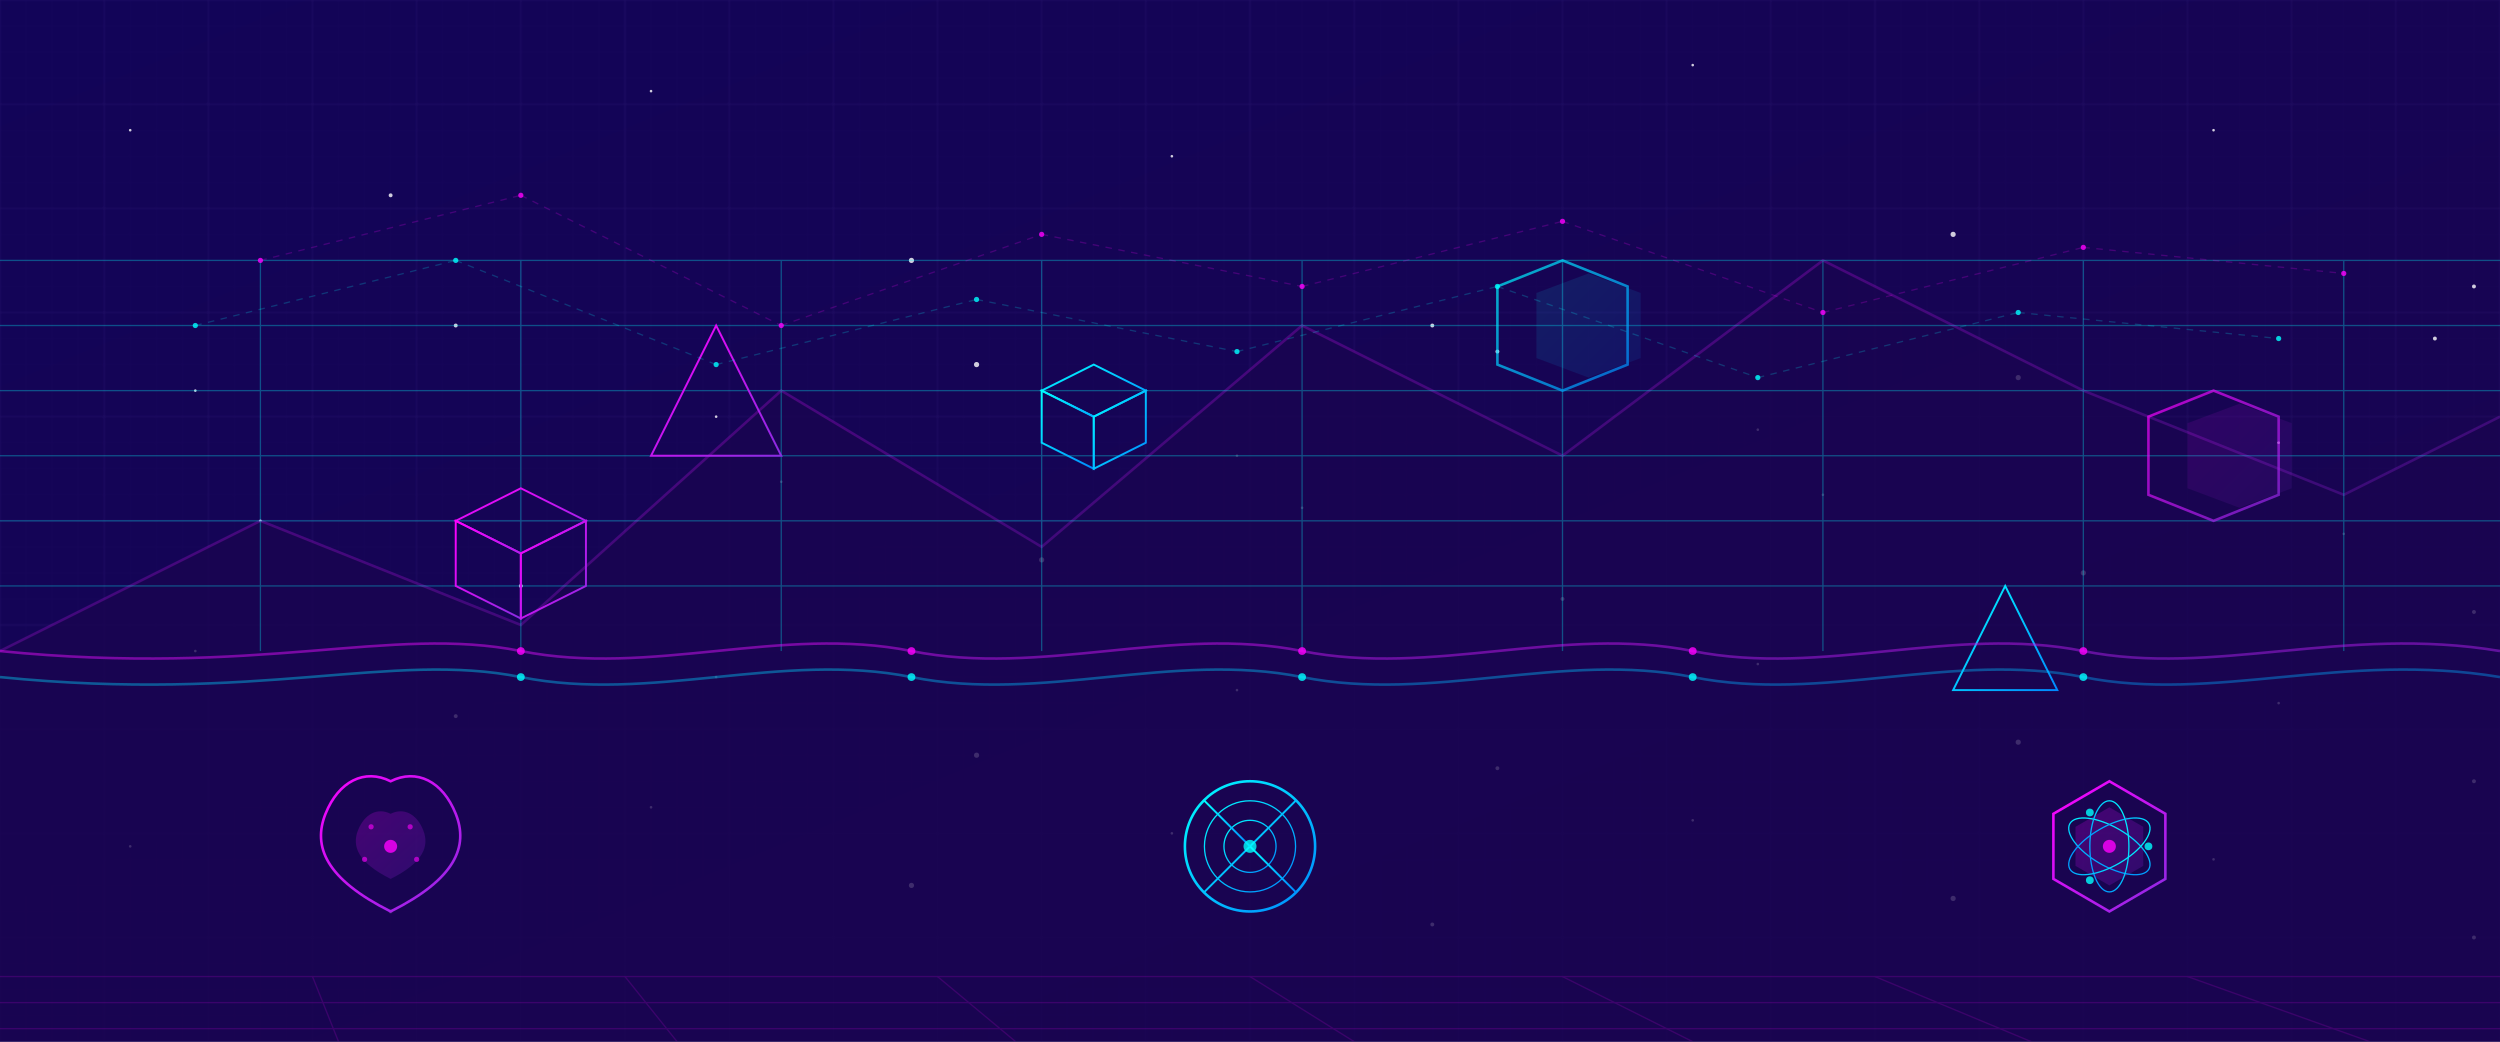 <svg xmlns="http://www.w3.org/2000/svg" viewBox="0 0 1920 800" width="1920" height="800">
  <defs>
    <linearGradient id="bgGradient" x1="0%" y1="0%" x2="100%" y2="100%">
      <stop offset="0%" stop-color="#120458" />
      <stop offset="100%" stop-color="#1a0450" />
    </linearGradient>
    
    <linearGradient id="pinkGlow" x1="0%" y1="0%" x2="100%" y2="100%">
      <stop offset="0%" stop-color="#ff00ff" />
      <stop offset="100%" stop-color="#8a2be2" />
    </linearGradient>
    
    <linearGradient id="cyanGlow" x1="0%" y1="0%" x2="100%" y2="100%">
      <stop offset="0%" stop-color="#00ffff" />
      <stop offset="100%" stop-color="#0088ff" />
    </linearGradient>
    
    <filter id="neonGlow">
      <feGaussianBlur stdDeviation="4" result="blur" />
      <feComposite in="SourceGraphic" in2="blur" operator="over" />
    </filter>
    
    <pattern id="gridPattern" width="80" height="80" patternUnits="userSpaceOnUse">
      <rect width="80" height="80" fill="none" stroke="#6644aa" stroke-width="0.5" opacity="0.2" />
    </pattern>
    
    <pattern id="smallGrid" width="20" height="20" patternUnits="userSpaceOnUse">
      <rect width="20" height="20" fill="none" stroke="#6644aa" stroke-width="0.25" opacity="0.1" />
    </pattern>
  </defs>
  
  <!-- Background -->
  <rect width="1920" height="800" fill="url(#bgGradient)" />
  
  <!-- Grid patterns -->
  <rect width="1920" height="800" fill="url(#gridPattern)" />
  <rect width="1920" height="800" fill="url(#smallGrid)" />
  
  <!-- Distant stars/particles -->
  <g fill="#ffffff" opacity="0.8">
    <!-- Large number of stars scattered randomly -->
    <circle cx="100" cy="100" r="1" />
    <circle cx="300" cy="150" r="1.5" />
    <circle cx="500" cy="70" r="1" />
    <circle cx="700" cy="200" r="2" />
    <circle cx="900" cy="120" r="1" />
    <circle cx="1100" cy="250" r="1.5" />
    <circle cx="1300" cy="50" r="1" />
    <circle cx="1500" cy="180" r="2" />
    <circle cx="1700" cy="100" r="1" />
    <circle cx="1900" cy="220" r="1.5" />
    
    <circle cx="150" cy="300" r="1" />
    <circle cx="350" cy="250" r="1.5" />
    <circle cx="550" cy="320" r="1" />
    <circle cx="750" cy="280" r="2" />
    <circle cx="950" cy="350" r="1" />
    <circle cx="1150" cy="270" r="1.5" />
    <circle cx="1350" cy="330" r="1" />
    <circle cx="1550" cy="290" r="2" />
    <circle cx="1750" cy="340" r="1" />
    <circle cx="1870" cy="260" r="1.5" />
    
    <circle cx="200" cy="400" r="1" />
    <circle cx="400" cy="450" r="1.5" />
    <circle cx="600" cy="370" r="1" />
    <circle cx="800" cy="430" r="2" />
    <circle cx="1000" cy="390" r="1" />
    <circle cx="1200" cy="460" r="1.5" />
    <circle cx="1400" cy="380" r="1" />
    <circle cx="1600" cy="440" r="2" />
    <circle cx="1800" cy="410" r="1" />
    <circle cx="1900" cy="470" r="1.5" />
    
    <circle cx="150" cy="500" r="1" />
    <circle cx="350" cy="550" r="1.5" />
    <circle cx="550" cy="520" r="1" />
    <circle cx="750" cy="580" r="2" />
    <circle cx="950" cy="530" r="1" />
    <circle cx="1150" cy="590" r="1.5" />
    <circle cx="1350" cy="510" r="1" />
    <circle cx="1550" cy="570" r="2" />
    <circle cx="1750" cy="540" r="1" />
    <circle cx="1900" cy="600" r="1.5" />
    
    <circle cx="100" cy="650" r="1" />
    <circle cx="300" cy="700" r="1.5" />
    <circle cx="500" cy="620" r="1" />
    <circle cx="700" cy="680" r="2" />
    <circle cx="900" cy="640" r="1" />
    <circle cx="1100" cy="710" r="1.5" />
    <circle cx="1300" cy="630" r="1" />
    <circle cx="1500" cy="690" r="2" />
    <circle cx="1700" cy="660" r="1" />
    <circle cx="1900" cy="720" r="1.5" />
  </g>
  
  <!-- Mountain Silhouette with Digital Overlay -->
  <g transform="translate(0, 800)">
    <!-- Mountain Range -->
    <path d="M0,-300 
             L200,-400 L400,-320 L600,-500 L800,-380 L1000,-550 L1200,-450 L1400,-600 L1600,-500 L1800,-420 L1920,-480 
             L1920,0 L0,0 Z" 
          fill="#1a0450" opacity="0.8" />
    
    <!-- Mountain Outlines with Neon Glow -->
    <path d="M0,-300 
             L200,-400 L400,-320 L600,-500 L800,-380 L1000,-550 L1200,-450 L1400,-600 L1600,-500 L1800,-420 L1920,-480" 
          fill="none" 
          stroke="url(#pinkGlow)" 
          stroke-width="2" 
          opacity="0.5" 
          filter="url(#neonGlow)" />
    
    <!-- Digital Grid Overlay on Mountains -->
    <g opacity="0.3">
      <!-- Horizontal Mountain Grid Lines -->
      <line x1="0" y1="-350" x2="1920" y2="-350" stroke="#00ffff" stroke-width="1" />
      <line x1="0" y1="-400" x2="1920" y2="-400" stroke="#00ffff" stroke-width="1" />
      <line x1="0" y1="-450" x2="1920" y2="-450" stroke="#00ffff" stroke-width="1" />
      <line x1="0" y1="-500" x2="1920" y2="-500" stroke="#00ffff" stroke-width="1" />
      <line x1="0" y1="-550" x2="1920" y2="-550" stroke="#00ffff" stroke-width="1" />
      <line x1="0" y1="-600" x2="1920" y2="-600" stroke="#00ffff" stroke-width="1" />
      
      <!-- Vertical Mountain Grid Lines -->
      <line x1="200" y1="-600" x2="200" y2="-300" stroke="#00ffff" stroke-width="1" />
      <line x1="400" y1="-600" x2="400" y2="-300" stroke="#00ffff" stroke-width="1" />
      <line x1="600" y1="-600" x2="600" y2="-300" stroke="#00ffff" stroke-width="1" />
      <line x1="800" y1="-600" x2="800" y2="-300" stroke="#00ffff" stroke-width="1" />
      <line x1="1000" y1="-600" x2="1000" y2="-300" stroke="#00ffff" stroke-width="1" />
      <line x1="1200" y1="-600" x2="1200" y2="-300" stroke="#00ffff" stroke-width="1" />
      <line x1="1400" y1="-600" x2="1400" y2="-300" stroke="#00ffff" stroke-width="1" />
      <line x1="1600" y1="-600" x2="1600" y2="-300" stroke="#00ffff" stroke-width="1" />
      <line x1="1800" y1="-600" x2="1800" y2="-300" stroke="#00ffff" stroke-width="1" />
    </g>
  </g>
  
  <!-- Digital Ground Grid -->
  <g transform="translate(0, 750)" opacity="0.5">
    <!-- Perspective Grid -->
    <g stroke="#ff00ff" stroke-width="1" opacity="0.3">
      <!-- Horizontal lines creating perspective -->
      <line x1="0" y1="0" x2="1920" y2="0" />
      <line x1="0" y1="20" x2="1920" y2="20" />
      <line x1="0" y1="40" x2="1920" y2="40" />
      
      <!-- Vertical lines -->
      <line x1="240" y1="0" x2="260" y2="50" />
      <line x1="480" y1="0" x2="520" y2="50" />
      <line x1="720" y1="0" x2="780" y2="50" />
      <line x1="960" y1="0" x2="1040" y2="50" />
      <line x1="1200" y1="0" x2="1300" y2="50" />
      <line x1="1440" y1="0" x2="1560" y2="50" />
      <line x1="1680" y1="0" x2="1820" y2="50" />
    </g>
    
    <!-- Perspective Horizon Line with Glow -->
    <line x1="0" y1="0" x2="1920" y2="0" stroke="url(#cyanGlow)" stroke-width="2" filter="url(#neonGlow)" />
  </g>
  
  <!-- Floating Geometric Elements -->
  <g filter="url(#neonGlow)">
    <!-- Large Hexagons -->
    <polygon points="1700,300 1750,320 1750,380 1700,400 1650,380 1650,320" 
             fill="none" stroke="url(#pinkGlow)" stroke-width="2" opacity="0.7" />
    
    <polygon points="1720,310 1760,325 1760,375 1720,390 1680,375 1680,325" 
             fill="url(#pinkGlow)" opacity="0.1" />
    
    <polygon points="1200,200 1250,220 1250,280 1200,300 1150,280 1150,220" 
             fill="none" stroke="url(#cyanGlow)" stroke-width="2" opacity="0.7" />
    
    <polygon points="1220,210 1260,225 1260,275 1220,290 1180,275 1180,225" 
             fill="url(#cyanGlow)" opacity="0.1" />
    
    <!-- Cubes -->
    <g transform="translate(350, 400)">
      <!-- Top face -->
      <polygon points="0,0 50,-25 100,0 50,25" 
               fill="none" stroke="url(#pinkGlow)" stroke-width="1.5" />
      
      <!-- Front face -->
      <polygon points="0,0 50,25 50,75 0,50" 
               fill="none" stroke="url(#pinkGlow)" stroke-width="1.5" />
      
      <!-- Right face -->
      <polygon points="100,0 50,25 50,75 100,50" 
               fill="none" stroke="url(#pinkGlow)" stroke-width="1.5" />
      
      <!-- Grid lines inside the cube -->
      <line x1="25" y1="12.5" x2="25" y2="62.5" stroke="url(#pinkGlow)" stroke-width="0.5" opacity="0.5" />
      <line x1="75" y1="12.5" x2="75" y2="62.5" stroke="url(#pinkGlow)" stroke-width="0.5" opacity="0.5" />
      <line x1="25" y1="37.5" x2="75" y2="37.5" stroke="url(#pinkGlow)" stroke-width="0.5" opacity="0.5" />
    </g>
    
    <g transform="translate(800, 300)">
      <!-- Top face -->
      <polygon points="0,0 40,-20 80,0 40,20" 
               fill="none" stroke="url(#cyanGlow)" stroke-width="1.5" />
      
      <!-- Front face -->
      <polygon points="0,0 40,20 40,60 0,40" 
               fill="none" stroke="url(#cyanGlow)" stroke-width="1.5" />
      
      <!-- Right face -->
      <polygon points="80,0 40,20 40,60 80,40" 
               fill="none" stroke="url(#cyanGlow)" stroke-width="1.5" />
      
      <!-- Grid lines inside the cube -->
      <line x1="20" y1="10" x2="20" y2="50" stroke="url(#cyanGlow)" stroke-width="0.5" opacity="0.5" />
      <line x1="60" y1="10" x2="60" y2="50" stroke="url(#cyanGlow)" stroke-width="0.5" opacity="0.5" />
      <line x1="20" y1="30" x2="60" y2="30" stroke="url(#cyanGlow)" stroke-width="0.5" opacity="0.5" />
    </g>
    
    <!-- Pyramids -->
    <g transform="translate(500, 250)">
      <!-- Front face -->
      <polygon points="0,100 50,0 100,100" 
               fill="none" stroke="url(#pinkGlow)" stroke-width="1.5" />
      
      <!-- Side edges -->
      <line x1="50" y1="0" x2="50" y2="100" stroke="url(#pinkGlow)" stroke-width="0.5" opacity="0.5" />
      <line x1="25" y1="50" x2="75" y2="50" stroke="url(#pinkGlow)" stroke-width="0.5" opacity="0.5" />
    </g>
    
    <g transform="translate(1500, 450)">
      <!-- Front face -->
      <polygon points="0,80 40,0 80,80" 
               fill="none" stroke="url(#cyanGlow)" stroke-width="1.5" />
      
      <!-- Side edges -->
      <line x1="40" y1="0" x2="40" y2="80" stroke="url(#cyanGlow)" stroke-width="0.5" opacity="0.5" />
      <line x1="20" y1="40" x2="60" y2="40" stroke="url(#cyanGlow)" stroke-width="0.5" opacity="0.5" />
    </g>
  </g>
  
  <!-- Digital Energy Waves -->
  <g filter="url(#neonGlow)">
    <!-- Flowing Waves -->
    <path d="M0,500 
             C200,520 300,480 400,500 
             C500,520 600,480 700,500 
             C800,520 900,480 1000,500 
             C1100,520 1200,480 1300,500 
             C1400,520 1500,480 1600,500 
             C1700,520 1800,480 1920,500" 
          fill="none" 
          stroke="url(#pinkGlow)" 
          stroke-width="2" 
          opacity="0.5" />
    
    <path d="M0,520 
             C200,540 300,500 400,520 
             C500,540 600,500 700,520 
             C800,540 900,500 1000,520 
             C1100,540 1200,500 1300,520 
             C1400,540 1500,500 1600,520 
             C1700,540 1800,500 1920,520" 
          fill="none" 
          stroke="url(#cyanGlow)" 
          stroke-width="2" 
          opacity="0.4" />
  </g>
  
  <!-- Data Flow Particles -->
  <g filter="url(#neonGlow)">
    <!-- Pink Particles -->
    <circle cx="400" cy="500" r="3" fill="#ff00ff" opacity="0.8" />
    <circle cx="700" cy="500" r="3" fill="#ff00ff" opacity="0.8" />
    <circle cx="1000" cy="500" r="3" fill="#ff00ff" opacity="0.8" />
    <circle cx="1300" cy="500" r="3" fill="#ff00ff" opacity="0.8" />
    <circle cx="1600" cy="500" r="3" fill="#ff00ff" opacity="0.8" />
    
    <!-- Cyan Particles -->
    <circle cx="400" cy="520" r="3" fill="#00ffff" opacity="0.8" />
    <circle cx="700" cy="520" r="3" fill="#00ffff" opacity="0.8" />
    <circle cx="1000" cy="520" r="3" fill="#00ffff" opacity="0.8" />
    <circle cx="1300" cy="520" r="3" fill="#00ffff" opacity="0.8" />
    <circle cx="1600" cy="520" r="3" fill="#00ffff" opacity="0.8" />
  </g>
  
  <!-- Resource Visualizations -->
  <g filter="url(#neonGlow)">
    <!-- Oil Visualization (Left) -->
    <g transform="translate(300, 650)">
      <path d="M-50,-25 
               C-40,-50 -20,-60 0,-50 
               C20,-60 40,-50 50,-25 
               C60,0 50,25 0,50 
               C-50,25 -60,0 -50,-25 Z" 
            fill="none" 
            stroke="url(#pinkGlow)" 
            stroke-width="2" />
      
      <path d="M-25,-12.5 
               C-20,-25 -10,-30 0,-25 
               C10,-30 20,-25 25,-12.5 
               C30,0 25,12.5 0,25 
               C-25,12.5 -30,0 -25,-12.5 Z" 
            fill="url(#pinkGlow)" 
            opacity="0.2" />
      
      <!-- Pulsating Dots -->
      <circle cx="0" cy="0" r="5" fill="#ff00ff" opacity="0.8" />
      <circle cx="-15" cy="-15" r="2" fill="#ff00ff" opacity="0.6" />
      <circle cx="15" cy="-15" r="2" fill="#ff00ff" opacity="0.6" />
      <circle cx="-20" cy="10" r="2" fill="#ff00ff" opacity="0.6" />
      <circle cx="20" cy="10" r="2" fill="#ff00ff" opacity="0.6" />
    </g>
    
    <!-- Gas Visualization (Middle) -->
    <g transform="translate(960, 650)">
      <circle cx="0" cy="0" r="50" fill="none" stroke="url(#cyanGlow)" stroke-width="2" />
      <circle cx="0" cy="0" r="35" fill="none" stroke="url(#cyanGlow)" stroke-width="1" />
      <circle cx="0" cy="0" r="20" fill="none" stroke="url(#cyanGlow)" stroke-width="1" />
      
      <!-- Energy Rays -->
      <line x1="0" y1="0" x2="0" y2="-50" stroke="url(#cyanGlow)" stroke-width="1.5" />
      <line x1="0" y1="0" x2="35" y2="-35" stroke="url(#cyanGlow)" stroke-width="1.5" />
      <line x1="0" y1="0" x2="50" y2="0" stroke="url(#cyanGlow)" stroke-width="1.5" />
      <line x1="0" y1="0" x2="35" y2="35" stroke="url(#cyanGlow)" stroke-width="1.5" />
      <line x1="0" y1="0" x2="0" y2="50" stroke="url(#cyanGlow)" stroke-width="1.5" />
      <line x1="0" y1="0" x2="-35" y2="35" stroke="url(#cyanGlow)" stroke-width="1.5" />
      <line x1="0" y1="0" x2="-50" y2="0" stroke="url(#cyanGlow)" stroke-width="1.5" />
      <line x1="0" y1="0" x2="-35" y2="-35" stroke="url(#cyanGlow)" stroke-width="1.5" />
      
      <!-- Central Pulsating Element -->
      <circle cx="0" cy="0" r="5" fill="#00ffff" opacity="0.8" />
    </g>
    
    <!-- Rare Earth Metals Visualization (Right) -->
    <g transform="translate(1620, 650)">
      <polygon points="0,-50 43,-25 43,25 0,50 -43,25 -43,-25" 
               fill="none" 
               stroke="url(#pinkGlow)" 
               stroke-width="2" />
      
      <polygon points="0,-30 26,-15 26,15 0,30 -26,15 -26,-15" 
               fill="url(#pinkGlow)" 
               opacity="0.2" />
      
      <!-- Atomic Structure -->
      <ellipse cx="0" cy="0" rx="35" ry="15" 
               fill="none" 
               stroke="url(#cyanGlow)" 
               stroke-width="1" 
               transform="rotate(30, 0, 0)" />
      
      <ellipse cx="0" cy="0" rx="35" ry="15" 
               fill="none" 
               stroke="url(#cyanGlow)" 
               stroke-width="1" 
               transform="rotate(90, 0, 0)" />
      
      <ellipse cx="0" cy="0" rx="35" ry="15" 
               fill="none" 
               stroke="url(#cyanGlow)" 
               stroke-width="1" 
               transform="rotate(150, 0, 0)" />
      
      <!-- Electrons -->
      <circle cx="30" cy="0" r="3" fill="#00ffff" opacity="0.8" />
      <circle cx="-15" cy="26" r="3" fill="#00ffff" opacity="0.8" />
      <circle cx="-15" cy="-26" r="3" fill="#00ffff" opacity="0.8" />
      
      <!-- Central Element -->
      <circle cx="0" cy="0" r="5" fill="#ff00ff" opacity="0.8" />
    </g>
  </g>
  
  <!-- Futuristic Data Points -->
  <g opacity="0.8" filter="url(#neonGlow)">
    <!-- Data Points (Pink) -->
    <circle cx="200" cy="200" r="2" fill="#ff00ff" />
    <circle cx="400" cy="150" r="2" fill="#ff00ff" />
    <circle cx="600" cy="250" r="2" fill="#ff00ff" />
    <circle cx="800" cy="180" r="2" fill="#ff00ff" />
    <circle cx="1000" cy="220" r="2" fill="#ff00ff" />
    <circle cx="1200" cy="170" r="2" fill="#ff00ff" />
    <circle cx="1400" cy="240" r="2" fill="#ff00ff" />
    <circle cx="1600" cy="190" r="2" fill="#ff00ff" />
    <circle cx="1800" cy="210" r="2" fill="#ff00ff" />
    
    <!-- Data Points (Cyan) -->
    <circle cx="150" cy="250" r="2" fill="#00ffff" />
    <circle cx="350" cy="200" r="2" fill="#00ffff" />
    <circle cx="550" cy="280" r="2" fill="#00ffff" />
    <circle cx="750" cy="230" r="2" fill="#00ffff" />
    <circle cx="950" cy="270" r="2" fill="#00ffff" />
    <circle cx="1150" cy="220" r="2" fill="#00ffff" />
    <circle cx="1350" cy="290" r="2" fill="#00ffff" />
    <circle cx="1550" cy="240" r="2" fill="#00ffff" />
    <circle cx="1750" cy="260" r="2" fill="#00ffff" />
  </g>
  
  <!-- Connection Lines -->
  <g opacity="0.2" stroke-dasharray="5,5" filter="url(#neonGlow)">
    <line x1="200" y1="200" x2="400" y2="150" stroke="#ff00ff" stroke-width="1" />
    <line x1="400" y1="150" x2="600" y2="250" stroke="#ff00ff" stroke-width="1" />
    <line x1="600" y1="250" x2="800" y2="180" stroke="#ff00ff" stroke-width="1" />
    <line x1="800" y1="180" x2="1000" y2="220" stroke="#ff00ff" stroke-width="1" />
    <line x1="1000" y1="220" x2="1200" y2="170" stroke="#ff00ff" stroke-width="1" />
    <line x1="1200" y1="170" x2="1400" y2="240" stroke="#ff00ff" stroke-width="1" />
    <line x1="1400" y1="240" x2="1600" y2="190" stroke="#ff00ff" stroke-width="1" />
    <line x1="1600" y1="190" x2="1800" y2="210" stroke="#ff00ff" stroke-width="1" />
    
    <line x1="150" y1="250" x2="350" y2="200" stroke="#00ffff" stroke-width="1" />
    <line x1="350" y1="200" x2="550" y2="280" stroke="#00ffff" stroke-width="1" />
    <line x1="550" y1="280" x2="750" y2="230" stroke="#00ffff" stroke-width="1" />
    <line x1="750" y1="230" x2="950" y2="270" stroke="#00ffff" stroke-width="1" />
    <line x1="950" y1="270" x2="1150" y2="220" stroke="#00ffff" stroke-width="1" />
    <line x1="1150" y1="220" x2="1350" y2="290" stroke="#00ffff" stroke-width="1" />
    <line x1="1350" y1="290" x2="1550" y2="240" stroke="#00ffff" stroke-width="1" />
    <line x1="1550" y1="240" x2="1750" y2="260" stroke="#00ffff" stroke-width="1" />
  </g>
</svg>